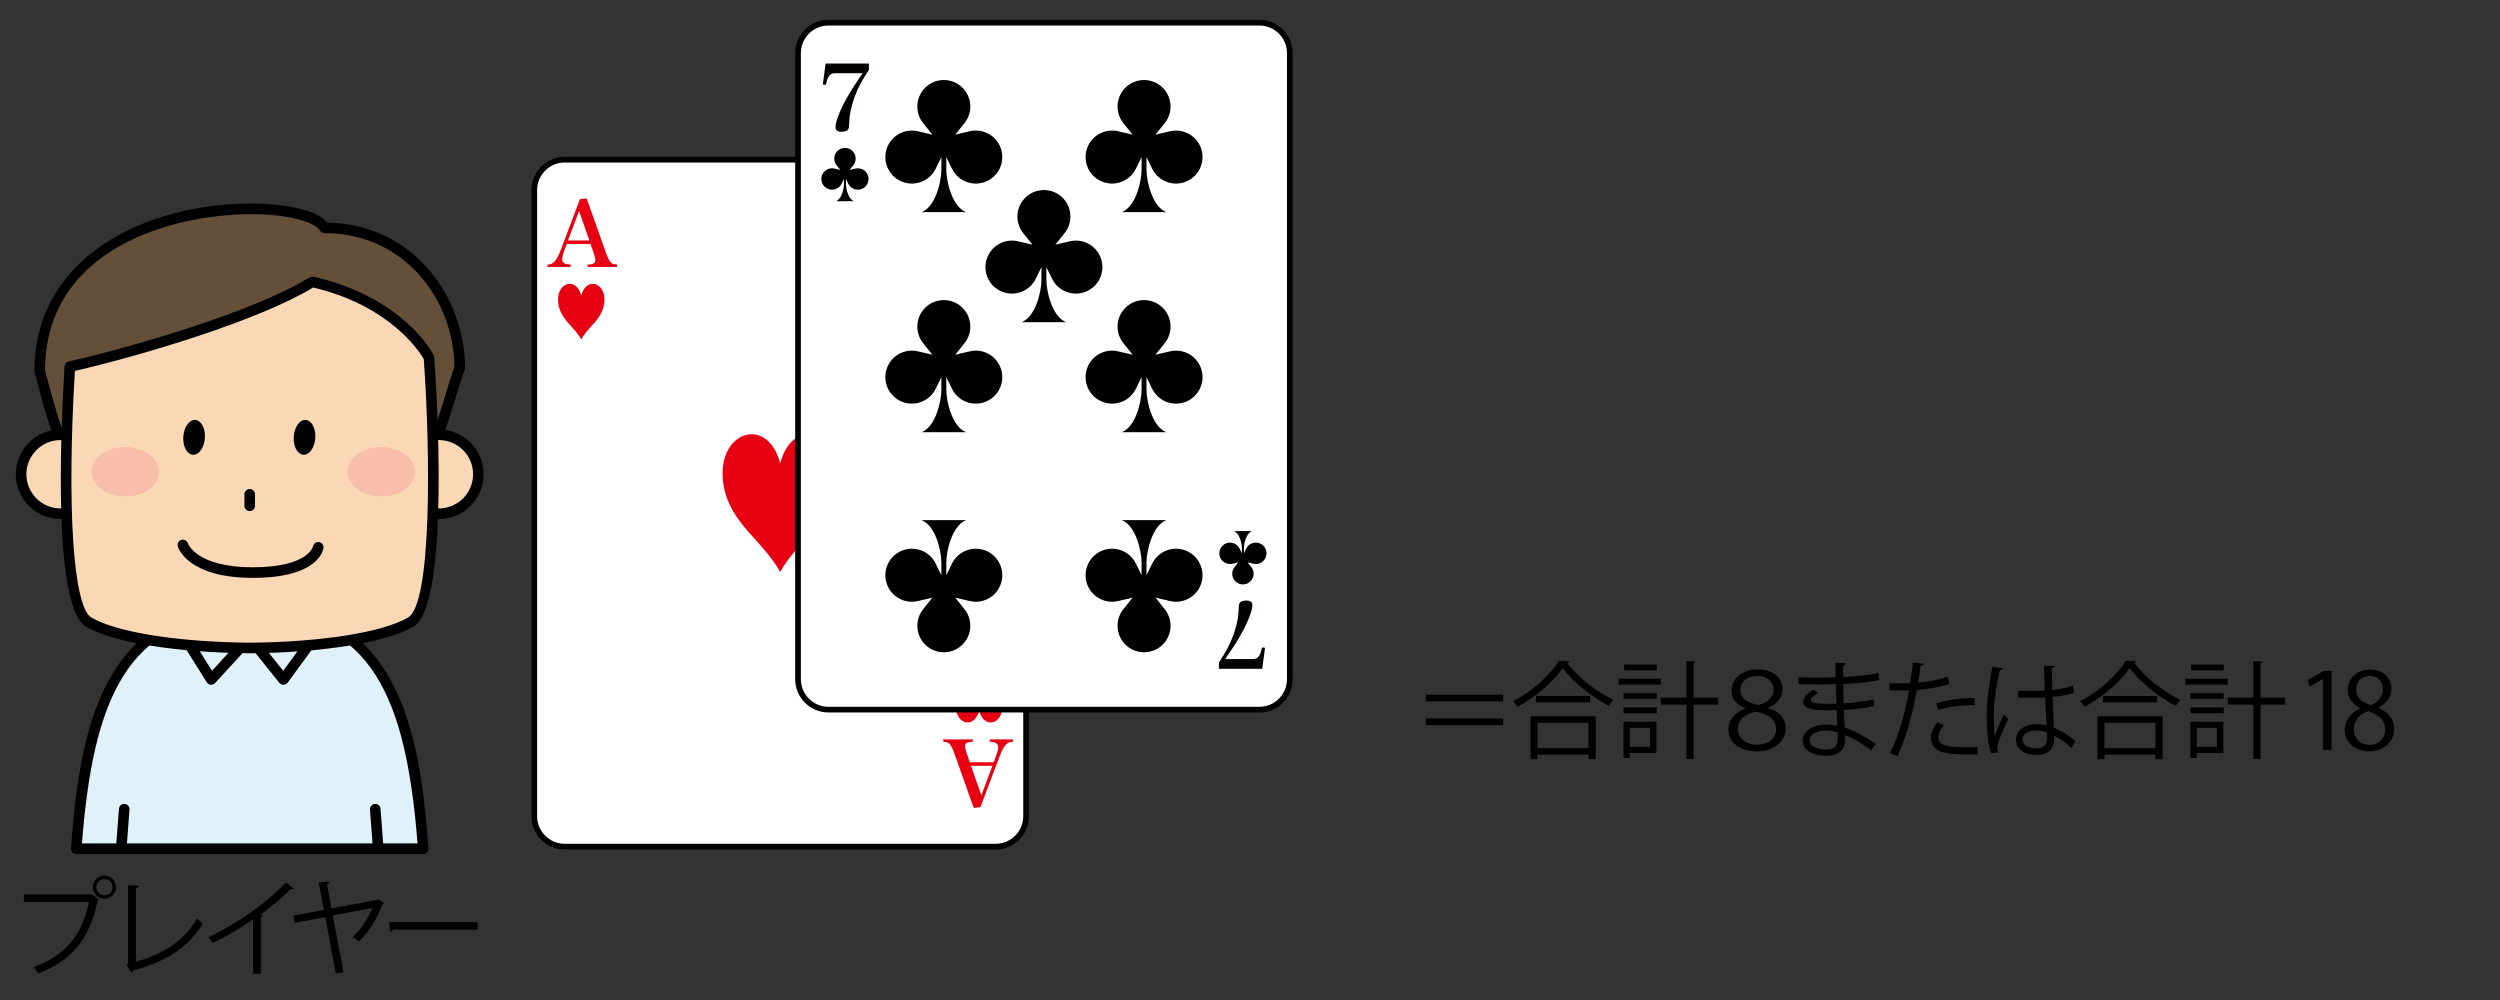 <?xml version="1.0" encoding="utf-8"?>
<!-- Generator: Adobe Illustrator 16.0.3, SVG Export Plug-In . SVG Version: 6.00 Build 0)  -->
<!DOCTYPE svg PUBLIC "-//W3C//DTD SVG 1.1//EN" "http://www.w3.org/Graphics/SVG/1.1/DTD/svg11.dtd">
<svg version="1.1" xmlns="http://www.w3.org/2000/svg" xmlns:xlink="http://www.w3.org/1999/xlink" x="0px" y="0px"
	 width="283.46px" height="113.39px" viewBox="0 0 283.46 113.39" enable-background="new 0 0 283.46 113.39" xml:space="preserve">
<rect x="0" y="0" width="283.46" height="113.39" fill="#333333" stroke="none"/>
<g id="枠">
</g>
<g id="レイヤー_1">
	<g>
		<g>
			<g>
				<path fill="#FFFFFF" d="M60.58,21.553c0-1.903,1.544-3.449,3.448-3.449h48.866c1.904,0,3.448,1.546,3.448,3.449v70.993
					c0,1.904-1.544,3.448-3.448,3.448H64.028c-1.904,0-3.448-1.544-3.448-3.448V21.553z"/>
				<path d="M112.895,96.316H64.028c-2.079,0-3.771-1.691-3.771-3.771V21.553c0-2.08,1.691-3.771,3.771-3.771h48.866
					c2.079,0,3.771,1.691,3.771,3.771v70.993C116.665,94.625,114.974,96.316,112.895,96.316z M64.028,18.426
					c-1.723,0-3.126,1.403-3.126,3.127v70.993c0,1.724,1.403,3.126,3.126,3.126h48.866c1.724,0,3.126-1.402,3.126-3.126V21.553
					c0-1.724-1.402-3.127-3.126-3.127H64.028z"/>
			</g>
			<g>
				<path fill="#E60012" d="M63.972,28.447c-0.154,0.391-0.227,0.709-0.227,0.945c0,0.4,0.288,0.586,0.965,0.605v0.268h-2.64v-0.268
					c0.668-0.01,1.038-0.41,1.5-1.623l2.188-5.793l0.76-0.082l2.238,6.296c0.237,0.638,0.433,0.967,0.668,1.09
					c0.113,0.052,0.206,0.071,0.545,0.112v0.268h-3.349v-0.268c0.647-0.02,0.884-0.153,0.884-0.493c0-0.011,0-0.021,0-0.03
					c-0.011-0.164-0.062-0.421-0.154-0.679l-0.391-1.13h-2.701L63.972,28.447z M65.655,23.928l-1.253,3.338h2.424L65.655,23.928z"/>
			</g>
			<g>
				<path fill="#E60012" d="M112.953,85.652c0.152-0.391,0.226-0.709,0.226-0.946c0-0.399-0.287-0.586-0.967-0.606v-0.267h2.641
					V84.1c-0.668,0.012-1.038,0.412-1.5,1.623l-2.188,5.795l-0.76,0.082l-2.238-6.297c-0.237-0.638-0.433-0.966-0.668-1.089
					c-0.113-0.052-0.205-0.071-0.545-0.114v-0.267h3.349V84.1c-0.647,0.021-0.884,0.155-0.884,0.494c0,0.01,0,0.02,0,0.03
					c0.011,0.164,0.063,0.422,0.154,0.679l0.391,1.129h2.701L112.953,85.652z M111.269,90.172l1.252-3.339h-2.424L111.269,90.172z"
					/>
			</g>
			<path fill="#E60012" d="M88.462,52.559c-1.327-5.235-6.53-3.841-6.53,1.098c0,3.23,1.755,5.373,3.597,7.4
				c0.924,1.015,2.147,2.371,2.934,3.793c0.785-1.422,2.009-2.778,2.932-3.793c1.843-2.027,3.595-4.17,3.595-7.4
				C94.988,48.718,89.787,47.323,88.462,52.559z"/>
			<path fill="#E60012" d="M65.904,33.52c-0.535-2.111-2.633-1.549-2.633,0.443c0,1.303,0.706,2.167,1.45,2.984
				c0.372,0.41,0.865,0.957,1.183,1.53c0.316-0.573,0.811-1.12,1.183-1.53c0.743-0.817,1.449-1.682,1.449-2.984
				C68.536,31.971,66.438,31.408,65.904,33.52z"/>
			<path fill="#E60012" d="M111.018,80.578c0.535,2.111,2.633,1.55,2.633-0.443c0-1.303-0.706-2.167-1.45-2.984
				c-0.371-0.408-0.864-0.955-1.183-1.529c-0.316,0.574-0.81,1.121-1.182,1.529c-0.744,0.817-1.45,1.682-1.45,2.984
				C108.386,82.128,110.483,82.689,111.018,80.578z"/>
		</g>
		<g>
			<path d="M2.71,101.42h7.627l0.072-0.035l0.815,0.624c-0.036,0.047-0.071,0.082-0.145,0.108c-0.971,4.509-3.058,6.858-6.728,8.25
				c-0.132-0.217-0.372-0.527-0.54-0.709c3.49-1.283,5.505-3.513,6.285-7.409H2.71V101.42z M11.848,99.272
				c0.72,0,1.308,0.589,1.308,1.321c0,0.718-0.588,1.307-1.308,1.307c-0.731,0-1.319-0.589-1.319-1.307
				C10.528,99.838,11.141,99.272,11.848,99.272z M12.76,100.594c0-0.516-0.408-0.926-0.912-0.926c-0.503,0-0.923,0.41-0.923,0.926
				c0,0.504,0.42,0.923,0.923,0.923C12.376,101.517,12.76,101.071,12.76,100.594z"/>
			<path d="M15.403,109.049c3.046-0.853,5.469-2.314,6.943-4.931c0.156,0.205,0.456,0.457,0.637,0.601
				c-1.62,2.757-4.295,4.365-7.904,5.312c-0.023,0.097-0.096,0.205-0.192,0.24l-0.503-0.838l0.144-0.229v-8.839l1.235,0.059
				c-0.012,0.132-0.12,0.24-0.359,0.264V109.049z"/>
			<path d="M33.308,100.737c-0.048,0.059-0.12,0.094-0.228,0.094c-0.036,0-0.071,0-0.12-0.012c-0.924,0.938-2.254,2.027-3.418,2.868
				c0.096,0.035,0.24,0.108,0.287,0.132c-0.023,0.07-0.131,0.144-0.264,0.155v6.439H28.69v-6.164
				c-1.271,0.899-2.927,1.872-4.569,2.675c-0.12-0.19-0.336-0.492-0.504-0.659c3.274-1.512,6.86-4.078,8.791-6.202L33.308,100.737z"
				/>
			<path d="M43.528,102.404c-0.023,0.059-0.096,0.097-0.167,0.12c-0.54,1.57-1.56,3.179-2.663,4.222
				c-0.18-0.17-0.504-0.384-0.707-0.504c0.947-0.829,1.774-2.171,2.23-3.299l-4.485,0.864l1.211,6.428l-0.863,0.155l-1.199-6.416
				l-3.466,0.659l-0.168-0.803l3.479-0.659l-0.589-3.108l1.212-0.094c0.012,0.132-0.084,0.229-0.275,0.287l0.503,2.745l5.146-0.97
				l0.108-0.073L43.528,102.404z"/>
			<path d="M44.142,104.563h10.015v0.85h-9.559c-0.072,0.12-0.228,0.205-0.384,0.229L44.142,104.563z"/>
		</g>
		<g>
			<path d="M161.675,78.762h8.755v0.756h-8.755V78.762z M161.675,82.216V81.46h8.755v0.756H161.675z"/>
			<path d="M177.94,74.982c-0.035,0.108-0.119,0.155-0.252,0.179c1.188,1.608,3.371,3.311,5.254,4.187
				c-0.191,0.182-0.396,0.457-0.529,0.697c-1.906-0.996-4.076-2.725-5.229-4.295c-0.994,1.488-3.01,3.249-5.108,4.389
				c-0.107-0.179-0.335-0.466-0.504-0.636c2.134-1.102,4.222-2.985,5.181-4.591L177.94,74.982z M173.54,86.077V81.22h7.387v4.857
				h-0.816v-0.516h-5.779v0.516H173.54z M174.151,78.905h6.141v0.729h-6.141V78.905z M180.11,81.964h-5.779v2.865h5.779V81.964z"/>
			<path d="M188.308,76.948v0.674h-4.799v-0.674H188.308z M187.815,81.844v3.524h-3.023v0.565h-0.719v-4.09H187.815z
				 M184.085,79.239V78.58h3.766v0.659H184.085z M184.085,80.871v-0.659h3.766v0.659H184.085z M187.851,75.354v0.659h-3.705v-0.659
				H187.851z M187.083,82.526h-2.291v2.159h2.291V82.526z M194.808,79.096v0.791h-2.783v6.179h-0.814v-6.179h-2.902v-0.791h2.902
				v-4.148l1.055,0.07c-0.012,0.085-0.072,0.144-0.24,0.17v3.908H194.808z"/>
			<path d="M197.901,80.309c-1.164-0.445-1.584-1.213-1.584-1.992c0-1.403,1.258-2.423,2.986-2.423c1.822,0,2.795,1.043,2.795,2.232
				c0,0.718-0.348,1.605-1.619,2.121v0.038c1.307,0.396,1.99,1.222,1.99,2.265c0,1.655-1.523,2.651-3.262,2.651
				c-1.871,0-3.238-0.996-3.238-2.47c0-1.069,0.648-1.907,1.932-2.388V80.309z M201.378,82.72c0-1.178-0.838-1.729-2.314-2.016
				c-1.295,0.252-2.016,0.996-2.016,1.896c0,0.958,0.756,1.834,2.16,1.834C200.587,84.434,201.378,83.604,201.378,82.72z
				 M197.323,78.208c0,0.926,0.697,1.465,2.039,1.729c0.961-0.217,1.74-0.817,1.74-1.729c0-0.671-0.48-1.559-1.834-1.559
				C197.937,76.649,197.323,77.44,197.323,78.208z"/>
			<path d="M203.919,76.781c0.744,0.05,1.74,0.05,2.555,0.05c0.539,0,1.15-0.015,1.654-0.026c-0.012-0.574-0.023-1.245-0.023-1.667
				l1.211,0.062c-0.012,0.144-0.119,0.214-0.322,0.252c-0.012,0.19,0,1.113,0,1.318c1.402-0.073,2.793-0.19,3.98-0.469l0.109,0.794
				c-1.176,0.264-2.566,0.384-4.09,0.454c0.012,0.721,0.023,1.465,0.047,2.206c1.162-0.07,2.41-0.226,3.383-0.466l0.094,0.779
				c-1.006,0.217-2.266,0.36-3.465,0.419l0.096,2.004c1.104,0.36,2.279,0.981,3.527,1.869l-0.527,0.732
				c-1.08-0.853-2.1-1.427-2.977-1.764c0,0.193,0.012,0.41,0.012,0.565c-0.012,1.14-0.693,1.799-2.145,1.799
				c-1.523,0-2.639-0.624-2.639-1.752c0-1.151,1.307-1.787,2.65-1.787c0.396,0,0.814,0.035,1.26,0.144
				c-0.014-0.516-0.037-1.14-0.049-1.787c-0.385,0.012-0.814,0.023-1.164,0.023c-2.051,0-2.625-0.322-2.625-1.017
				c0-0.457,0.346-0.829,1.113-1.321l0.578,0.372c-0.541,0.299-0.83,0.565-0.83,0.803c0,0.36,0.564,0.434,2.088,0.434
				c0.264,0,0.541,0,0.805-0.012l-0.074-2.221c-0.516,0.026-1.113,0.026-1.654,0.026c-0.768,0-1.857,0-2.578-0.026V76.781z
				 M208.356,83.03c-0.48-0.132-0.924-0.193-1.344-0.193c-0.912,0-1.834,0.372-1.834,1.093c0,0.709,0.84,1.055,1.883,1.055
				c0.947,0,1.307-0.419,1.307-1.26L208.356,83.03z"/>
			<path d="M221.026,77.549c-1.02,0.36-2.375,0.589-3.682,0.683c-0.504,2.748-1.236,5.481-2.195,7.497l-0.863-0.322
				c0.984-1.934,1.703-4.415,2.172-7.137c-0.24,0.012-1.85,0.023-2.207,0.012l-0.012-0.817c0.191,0.015,0.443,0.015,0.719,0.015
				c0.107,0,1.307,0,1.619-0.015c0.119-0.768,0.24-1.605,0.311-2.338l1.236,0.12c-0.012,0.132-0.18,0.229-0.348,0.24
				c-0.072,0.527-0.191,1.175-0.299,1.907c1.174-0.108,2.361-0.313,3.357-0.671L221.026,77.549z M224.218,85.538
				c-0.361,0.012-0.732,0.023-1.104,0.023c-1.129,0-2.195-0.085-2.844-0.264c-0.852-0.24-1.344-0.864-1.332-1.655
				c0.012-0.527,0.24-1.128,0.744-1.74l0.721,0.313c-0.422,0.489-0.623,0.958-0.623,1.33c0,0.946,0.91,1.187,3.094,1.187
				c0.443,0,0.898-0.012,1.344-0.047V85.538z M219.54,79.755c1.234-0.396,2.938-0.647,4.354-0.609v0.814
				c-1.357-0.035-2.928,0.155-4.15,0.539L219.54,79.755z"/>
			<path d="M225.78,85.392c-0.373-0.861-0.518-2.648-0.518-4.222c0-1.594,0.252-3.598,0.648-5.599l1.164,0.226
				c-0.025,0.12-0.145,0.205-0.314,0.217c-0.43,1.644-0.693,3.779-0.693,5.171c0,0.911,0.012,1.822,0.107,2.265
				c0.264-0.718,0.744-1.869,0.996-2.435l0.539,0.504c-0.395,0.817-1.236,2.64-1.236,3.202c0,0.17,0.037,0.349,0.121,0.577
				L225.78,85.392z M228.825,78.328c1.006,0.012,2.014,0.023,3.021-0.047c-0.047-1.031-0.082-1.919-0.107-2.807l1.213,0.035
				c-0.014,0.12-0.121,0.217-0.314,0.252c0.014,0.768,0.037,1.547,0.063,2.458c0.945-0.094,1.713-0.264,2.35-0.478l0.107,0.838
				c-0.574,0.182-1.402,0.349-2.422,0.434c0.049,1.33,0.107,2.733,0.143,3.501c0.912,0.372,1.824,0.958,2.447,1.523l-0.467,0.768
				c-0.492-0.492-1.201-1.02-1.943-1.368c-0.014,1.02-0.203,2.159-2.002,2.159c-1.404,0-2.34-0.671-2.34-1.726
				c0-1.225,1.234-1.764,2.34-1.764c0.371,0,0.768,0.047,1.139,0.155c-0.035-0.756-0.107-2.016-0.168-3.19
				c-0.371,0.023-0.875,0.035-1.223,0.035h-1.824L228.825,78.328z M232.11,83.042c-0.383-0.12-0.791-0.217-1.186-0.217
				c-0.732,0-1.609,0.264-1.609,1.02c0,0.674,0.721,1.008,1.598,1.008c0.887,0,1.209-0.431,1.209-1.392L232.11,83.042z"/>
			<path d="M242.22,74.982c-0.037,0.108-0.119,0.155-0.252,0.179c1.188,1.608,3.371,3.311,5.254,4.187
				c-0.193,0.182-0.396,0.457-0.527,0.697c-1.906-0.996-4.078-2.725-5.229-4.295c-0.996,1.488-3.012,3.249-5.109,4.389
				c-0.109-0.179-0.338-0.466-0.504-0.636c2.135-1.102,4.221-2.985,5.18-4.591L242.22,74.982z M237.817,86.077V81.22h7.389v4.857
				h-0.814v-0.516h-5.781v0.516H237.817z M238.431,78.905h6.141v0.729h-6.141V78.905z M244.392,81.964h-5.781v2.865h5.781V81.964z"
				/>
			<path d="M252.587,76.948v0.674h-4.797v-0.674H252.587z M252.095,81.844v3.524h-3.021v0.565h-0.721v-4.09H252.095z
				 M248.364,79.239V78.58h3.768v0.659H248.364z M248.364,80.871v-0.659h3.768v0.659H248.364z M252.132,75.354v0.659h-3.707v-0.659
				H252.132z M251.364,82.526h-2.291v2.159h2.291V82.526z M259.087,79.096v0.791h-2.783v6.179h-0.814v-6.179h-2.902v-0.791h2.902
				v-4.148l1.055,0.07c-0.012,0.085-0.072,0.144-0.24,0.17v3.908H259.087z"/>
			<path d="M263.384,85.046v-8.048h-0.025l-1.473,0.85l-0.24-0.741l1.857-1.043h0.852v8.982H263.384z"/>
			<path d="M267.599,80.285c-0.973-0.469-1.404-1.26-1.404-2.027c0-1.392,1.092-2.341,2.543-2.341c1.631,0,2.41,1.104,2.41,2.183
				c0,0.768-0.406,1.608-1.475,2.124v0.047c1.104,0.469,1.787,1.271,1.787,2.353c0,1.523-1.248,2.566-2.83,2.566
				c-1.715,0-2.771-1.093-2.771-2.388c0-1.163,0.697-2.001,1.74-2.47V80.285z M270.44,82.731c0-1.128-0.756-1.705-1.943-2.089
				c-1.055,0.349-1.619,1.116-1.619,2.004c0,1.02,0.684,1.799,1.764,1.799C269.792,84.445,270.44,83.666,270.44,82.731z
				 M267.142,78.161c-0.012,0.958,0.672,1.488,1.666,1.787c0.781-0.299,1.369-0.911,1.369-1.764c0-0.756-0.42-1.535-1.475-1.535
				C267.657,76.649,267.142,77.382,267.142,78.161z"/>
		</g>
		<g>
			<g>
				<path fill="#DFF2FC" d="M8.642,96.23H47.99c-1.125-15.076-4.239-27.215-19.673-27.215S9.767,81.154,8.642,96.23z"/>
				<path d="M47.99,96.83H8.642c-0.167,0-0.326-0.07-0.439-0.191c-0.113-0.123-0.172-0.287-0.159-0.453
					c1.003-13.436,3.479-27.77,20.274-27.77c16.793,0,19.269,14.334,20.271,27.77c0.012,0.166-0.046,0.33-0.159,0.453
					C48.315,96.76,48.157,96.83,47.99,96.83z M9.29,95.629h38.052c-1.275-16.078-4.984-26.012-19.024-26.012
					C14.274,69.617,10.564,79.551,9.29,95.629z"/>
			</g>
			<g>
				<g>
					<g>
						<path fill="#DFF2FC" d="M36.544,70.877c-0.401,0.746-4.409,6.164-4.409,6.164l-3.819-4.768l-4.366,4.768l-3.861-6.164
							l8.063-2.549L36.544,70.877z"/>
						<path d="M32.135,77.641c-0.182,0-0.354-0.083-0.468-0.225l-3.382-4.221l-3.894,4.251c-0.127,0.138-0.317,0.208-0.497,0.192
							c-0.187-0.018-0.354-0.121-0.454-0.28l-3.861-6.164c-0.099-0.157-0.118-0.351-0.055-0.524
							c0.064-0.174,0.205-0.309,0.383-0.366l8.063-2.549c0.113-0.035,0.236-0.038,0.354-0.001l8.394,2.549
							c0.172,0.053,0.313,0.178,0.381,0.346c0.068,0.165,0.059,0.354-0.026,0.512c-0.41,0.764-4.043,5.68-4.455,6.238
							c-0.111,0.148-0.285,0.238-0.471,0.242C32.143,77.641,32.138,77.641,32.135,77.641z M28.315,71.674
							c0.007,0,0.014,0,0.02,0.001c0.176,0.006,0.34,0.088,0.449,0.224l3.33,4.158c1.23-1.668,2.758-3.768,3.492-4.838l-7.453-2.263
							l-7.146,2.259l3.031,4.84l3.834-4.187C27.987,71.744,28.147,71.674,28.315,71.674z"/>
					</g>
				</g>
			</g>
			<g>
				<path d="M13.745,96.83c-0.015,0-0.03-0.001-0.046-0.002c-0.33-0.025-0.577-0.313-0.553-0.644l0.34-4.482
					c0.025-0.331,0.324-0.585,0.644-0.552c0.33,0.024,0.578,0.312,0.553,0.643l-0.34,4.482C14.319,96.59,14.056,96.83,13.745,96.83z
					"/>
				<path d="M42.886,96.83c-0.311,0-0.573-0.24-0.598-0.555l-0.34-4.482c-0.025-0.331,0.223-0.618,0.553-0.643
					c0.334-0.031,0.619,0.221,0.645,0.552l0.34,4.482c0.024,0.331-0.223,0.618-0.554,0.644C42.917,96.829,42.901,96.83,42.886,96.83
					z"/>
			</g>
			<g>
				<path fill="#644F39" d="M4.505,42.083c1.966,6.683,3.794,20.868,23.81,20.868c20.019,0,21.448-15.018,23.813-21.24
					c0-7.629-5.537-15.873-15.328-15.873C34.314,21.616,4.505,21.971,4.505,42.083z"/>
				<path d="M28.314,63.553c-18.705,0-21.931-12.132-23.858-19.38c-0.183-0.688-0.354-1.333-0.527-1.921
					c-0.016-0.055-0.023-0.112-0.023-0.169c0-13.055,12.738-19.001,24.575-19.001c3.374,0,7.303,0.574,8.627,2.158
					c9.784,0.171,15.619,8.457,15.619,16.471c0,0.072-0.013,0.145-0.039,0.213c-0.311,0.817-0.615,1.824-0.938,2.891
					C49.632,51.822,46.087,63.553,28.314,63.553z M5.104,41.997c0.168,0.574,0.334,1.2,0.512,1.868
					c1.839,6.914,4.916,18.486,22.698,18.486c16.881,0,20.135-10.763,22.287-17.885c0.315-1.043,0.614-2.029,0.925-2.864
					c-0.053-7.474-5.554-15.165-14.728-15.165c-0.213,0-0.409-0.112-0.518-0.296c-0.543-0.924-3.397-1.858-7.801-1.858
					C19.815,24.283,5.164,28.016,5.104,41.997z"/>
			</g>
			<g>
				<g>
					<circle fill="#FBD8B5" cx="6.868" cy="53.772" r="4.475"/>
					<path d="M6.866,58.846c-2.798,0-5.074-2.275-5.074-5.073c0-2.8,2.276-5.077,5.074-5.077c2.799,0,5.076,2.277,5.076,5.077
						C11.942,56.57,9.665,58.846,6.866,58.846z M6.866,49.896c-2.136,0-3.874,1.739-3.874,3.877c0,2.136,1.738,3.874,3.874,3.874
						c2.137,0,3.877-1.738,3.877-3.874C10.743,51.635,9.003,49.896,6.866,49.896z"/>
				</g>
				<g>
					<circle fill="#FBD8B5" cx="49.763" cy="53.772" r="4.477"/>
					<path d="M49.763,58.846c-2.8,0-5.076-2.275-5.076-5.073c0-2.8,2.276-5.077,5.076-5.077c2.799,0,5.076,2.277,5.076,5.077
						C54.839,56.57,52.562,58.846,49.763,58.846z M49.763,49.896c-2.138,0-3.877,1.739-3.877,3.877c0,2.136,1.739,3.874,3.877,3.874
						c2.137,0,3.877-1.738,3.877-3.874C53.64,51.635,51.899,49.896,49.763,49.896z"/>
				</g>
			</g>
			<g>
				<g>
					<path fill="#FBD8B5" d="M48.641,40.539c0,0-3.173-6.251-13.131-8.557L35.34,32c-5.985,3.699-19.453,7.769-27.419,9.573
						c-0.311,5.036-1.453,26.89,2.147,28.97c3.006,1.736,9.996,2.854,18.246,2.93c8.253-0.076,15.243-1.193,18.249-2.93
						C50.636,68.189,48.641,40.539,48.641,40.539z"/>
					<path d="M28.314,74.072c-0.003,0-0.004,0-0.006,0c-8.357-0.077-15.462-1.231-18.541-3.01
						C6.05,68.914,6.818,49.697,7.321,41.536c0.018-0.267,0.207-0.489,0.467-0.548c7.244-1.641,21.043-5.671,27.236-9.498
						c0.076-0.048,0.164-0.077,0.254-0.087l0.17-0.018c0.065-0.007,0.133-0.003,0.197,0.013c10.114,2.342,13.396,8.604,13.529,8.869
						c0.037,0.07,0.059,0.148,0.064,0.229c0.207,2.868,1.898,28.097-2.376,30.566c-3.079,1.778-10.185,2.933-18.543,3.01
						C28.317,74.072,28.316,74.072,28.314,74.072z M8.492,42.058C7.56,57.619,8.308,68.833,10.368,70.022
						c2.909,1.682,9.786,2.774,17.946,2.849c8.161-0.074,15.038-1.167,17.948-2.849c2.719-1.57,2.542-18.751,1.789-29.309
						c-0.453-0.784-3.78-6.04-12.541-8.114C29.253,36.399,15.86,40.353,8.492,42.058z"/>
				</g>
			</g>
			<path d="M28.663,65.521c-7.399,0-8.463-3.426-8.505-3.57c-0.091-0.319,0.094-0.651,0.412-0.742
				c0.317-0.086,0.644,0.091,0.739,0.402c0.022,0.066,1.004,2.709,7.354,2.709c6.296,0,6.822-2.349,6.826-2.372
				c0.063-0.319,0.371-0.534,0.688-0.487c0.319,0.052,0.542,0.341,0.499,0.662C36.63,62.471,36.01,65.521,28.663,65.521z"/>
			<g>
				<path d="M23.229,49.674c-0.073,1.09-0.683,1.937-1.359,1.887c-0.671-0.047-1.16-0.964-1.087-2.057
					c0.076-1.087,0.686-1.937,1.359-1.89C22.818,47.661,23.308,48.584,23.229,49.674z"/>
				<path d="M35.75,49.674c-0.073,1.09-0.686,1.937-1.356,1.887c-0.673-0.047-1.166-0.964-1.09-2.057
					c0.076-1.087,0.683-1.937,1.359-1.89S35.829,48.584,35.75,49.674z"/>
			</g>
			<path fill="#F7BFA9" d="M18.04,53.518c-0.006,1.547-1.737,2.789-3.855,2.771c-2.115-0.018-3.82-1.289-3.812-2.83
				c0.012-1.553,1.737-2.789,3.855-2.777C16.35,50.696,18.055,51.965,18.04,53.518z"/>
			<path fill="#F7BFA9" d="M47.056,53.518c-0.009,1.547-1.74,2.789-3.853,2.771c-2.117-0.018-3.822-1.289-3.812-2.83
				c0.012-1.553,1.737-2.789,3.855-2.777C45.365,50.696,47.07,51.965,47.056,53.518z"/>
			<path d="M28.314,57.946c-0.331,0-0.601-0.269-0.601-0.6v-1.298c0-0.331,0.27-0.6,0.601-0.6s0.6,0.269,0.6,0.6v1.298
				C28.914,57.678,28.646,57.946,28.314,57.946z"/>
		</g>
		<g>
			<g>
				<path fill="#FFFFFF" d="M90.484,6.02c0-1.904,1.545-3.448,3.448-3.448H142.8c1.902,0,3.445,1.544,3.445,3.448v70.993
					c0,1.904-1.543,3.448-3.445,3.448H93.933c-1.903,0-3.448-1.544-3.448-3.448V6.02z"/>
				<path d="M142.8,80.783H93.933c-2.079,0-3.771-1.691-3.771-3.771V6.02c0-2.079,1.691-3.771,3.771-3.771H142.8
					c2.078,0,3.768,1.691,3.768,3.771v70.993C146.567,79.092,144.878,80.783,142.8,80.783z M93.933,2.894
					c-1.724,0-3.126,1.403-3.126,3.126v70.993c0,1.724,1.402,3.126,3.126,3.126H142.8c1.722,0,3.123-1.402,3.123-3.126V6.02
					c0-1.723-1.401-3.126-3.123-3.126H93.933z"/>
			</g>
			<path d="M97.79,19.199c-0.262-0.125-0.547-0.146-0.809-0.082l0,0c-0.004,0.001-0.008,0.001-0.011,0.001l-0.638,0.149l0.409-0.513
				c0.001-0.002,0.003-0.004,0.005-0.007h0.001c0.17-0.21,0.272-0.477,0.272-0.767c0-0.671-0.543-1.214-1.213-1.214
				c-0.671,0-1.215,0.543-1.215,1.214c0,0.29,0.104,0.557,0.273,0.767h0.001c0.001,0.003,0.003,0.005,0.006,0.007l0.407,0.513
				l-0.639-0.149c-0.003,0-0.006,0-0.008-0.001h-0.001c-0.263-0.064-0.546-0.043-0.81,0.082c-0.605,0.286-0.863,1.011-0.576,1.615
				c0.285,0.605,1.01,0.864,1.615,0.577c0.264-0.124,0.461-0.331,0.576-0.575l0,0c0.002-0.003,0.003-0.006,0.004-0.009l0.251-0.511
				v0.576c0,0.545-0.267,1.697-0.904,1.944h2.036c-0.637-0.247-0.904-1.399-0.904-1.944v-0.576l0.25,0.511
				c0.002,0.003,0.003,0.006,0.004,0.009l0,0c0.115,0.244,0.313,0.451,0.574,0.575c0.607,0.287,1.33,0.028,1.617-0.577
				C98.653,20.21,98.396,19.485,97.79,19.199z"/>
			<path d="M111.925,15.093c-0.65-0.307-1.355-0.36-2.004-0.202h-0.002c-0.006,0.003-0.017,0.003-0.022,0.005l-1.581,0.37
				l1.012-1.27c0.006-0.008,0.01-0.013,0.014-0.019l0.003-0.001c0.421-0.519,0.675-1.179,0.675-1.897
				c0-1.66-1.346-3.007-3.006-3.007s-3.004,1.347-3.004,3.007c0,0.719,0.252,1.379,0.674,1.897l0.004,0.001
				c0.001,0.006,0.008,0.011,0.013,0.019l1.011,1.27l-1.58-0.37c-0.008-0.002-0.018-0.002-0.022-0.005h-0.003
				c-0.646-0.158-1.352-0.104-2.004,0.202c-1.5,0.711-2.139,2.503-1.427,4.004c0.709,1.499,2.502,2.139,4.002,1.427
				c0.651-0.307,1.14-0.82,1.427-1.424l0,0c0.002-0.008,0.004-0.015,0.01-0.021l0.621-1.266v1.427c0,1.349-0.663,4.201-2.24,4.814
				h5.044c-1.579-0.613-2.243-3.466-2.243-4.814v-1.427l0.621,1.266c0.002,0.006,0.006,0.013,0.008,0.021h0.002
				c0.285,0.604,0.773,1.117,1.422,1.424c1.504,0.712,3.296,0.072,4.007-1.427C114.063,17.596,113.425,15.804,111.925,15.093z"/>
			<path d="M124.806,15.093c0.65-0.307,1.356-0.36,2.004-0.202h0.003c0.007,0.003,0.017,0.003,0.023,0.005l1.579,0.37l-1.011-1.27
				c-0.006-0.008-0.009-0.013-0.013-0.019l-0.004-0.001c-0.422-0.519-0.675-1.179-0.675-1.897c0-1.66,1.345-3.007,3.006-3.007
				c1.658,0,3.003,1.347,3.003,3.007c0,0.719-0.252,1.379-0.674,1.897l-0.003,0.001c-0.001,0.006-0.009,0.011-0.013,0.019
				l-1.012,1.27l1.581-0.37c0.009-0.002,0.017-0.002,0.022-0.005h0.002c0.648-0.158,1.353-0.104,2.004,0.202
				c1.5,0.711,2.141,2.503,1.428,4.004c-0.709,1.499-2.502,2.139-4.004,1.427c-0.648-0.307-1.139-0.82-1.426-1.424l0,0
				c-0.001-0.008-0.004-0.015-0.01-0.021l-0.621-1.266v1.427c0,1.349,0.664,4.201,2.241,4.814h-5.045
				c1.581-0.613,2.244-3.466,2.244-4.814v-1.427l-0.621,1.266c-0.003,0.006-0.006,0.013-0.009,0.021h-0.002
				c-0.285,0.604-0.773,1.117-1.422,1.424c-1.503,0.712-3.296,0.072-4.006-1.427C122.667,17.596,123.306,15.804,124.806,15.093z"/>
			<path d="M111.925,40.045c-0.65-0.308-1.355-0.361-2.004-0.202h-0.002c-0.006,0.003-0.017,0.003-0.022,0.005l-1.581,0.369
				l1.012-1.269c0.006-0.008,0.01-0.013,0.014-0.02h0.003c0.421-0.519,0.675-1.179,0.675-1.897c0-1.66-1.346-3.007-3.006-3.007
				s-3.004,1.347-3.004,3.007c0,0.719,0.252,1.379,0.674,1.897h0.004c0.001,0.007,0.008,0.012,0.013,0.02l1.011,1.269l-1.58-0.369
				c-0.008-0.002-0.018-0.002-0.022-0.005h-0.003c-0.646-0.159-1.352-0.105-2.004,0.202c-1.5,0.711-2.139,2.502-1.427,4.002
				c0.709,1.5,2.502,2.141,4.002,1.429c0.651-0.307,1.14-0.82,1.427-1.423l0,0c0.002-0.009,0.004-0.016,0.01-0.021l0.621-1.268
				v1.429c0,1.349-0.663,4.202-2.24,4.813h5.044c-1.579-0.611-2.243-3.465-2.243-4.813v-1.429l0.621,1.268
				c0.002,0.006,0.006,0.013,0.008,0.021h0.002c0.285,0.603,0.773,1.116,1.422,1.423c1.504,0.712,3.296,0.071,4.007-1.429
				C114.063,42.547,113.425,40.756,111.925,40.045z"/>
			<path d="M124.806,40.045c0.65-0.308,1.356-0.361,2.004-0.202h0.003c0.007,0.003,0.017,0.003,0.023,0.005l1.579,0.369
				l-1.011-1.269c-0.006-0.008-0.009-0.013-0.013-0.02h-0.004c-0.422-0.519-0.675-1.179-0.675-1.897c0-1.66,1.345-3.007,3.006-3.007
				c1.658,0,3.003,1.347,3.003,3.007c0,0.719-0.252,1.379-0.674,1.897h-0.003c-0.001,0.007-0.009,0.012-0.013,0.02l-1.012,1.269
				l1.581-0.369c0.009-0.002,0.017-0.002,0.022-0.005h0.002c0.648-0.159,1.353-0.105,2.004,0.202c1.5,0.711,2.141,2.502,1.428,4.002
				c-0.709,1.5-2.502,2.141-4.004,1.429c-0.648-0.307-1.139-0.82-1.426-1.423l0,0c-0.001-0.009-0.004-0.016-0.01-0.021l-0.621-1.268
				v1.429c0,1.349,0.664,4.202,2.241,4.813h-5.045c1.581-0.611,2.244-3.465,2.244-4.813v-1.429l-0.621,1.268
				c-0.003,0.006-0.006,0.013-0.009,0.021h-0.002c-0.285,0.603-0.773,1.116-1.422,1.423c-1.503,0.712-3.296,0.071-4.006-1.429
				C122.667,42.547,123.306,40.756,124.806,40.045z"/>
			<path d="M113.454,27.569c0.649-0.308,1.355-0.361,2.003-0.202h0.003c0.007,0.003,0.016,0.003,0.022,0.004l1.58,0.37l-1.011-1.271
				c-0.005-0.006-0.01-0.011-0.014-0.018h-0.002c-0.421-0.519-0.676-1.18-0.676-1.898c0-1.66,1.346-3.006,3.006-3.006
				s3.003,1.346,3.003,3.006c0,0.719-0.251,1.38-0.674,1.898h-0.001c-0.002,0.007-0.01,0.012-0.014,0.018l-1.012,1.271l1.58-0.37
				c0.009-0.001,0.018-0.001,0.023-0.004h0.002c0.646-0.159,1.352-0.105,2.004,0.202c1.5,0.71,2.14,2.503,1.428,4.003
				c-0.709,1.5-2.504,2.139-4.004,1.427c-0.65-0.306-1.138-0.82-1.426-1.423l0,0c-0.002-0.008-0.005-0.016-0.01-0.021l-0.621-1.266
				v1.427c0,1.35,0.662,4.202,2.24,4.814h-5.043c1.578-0.612,2.244-3.465,2.244-4.814v-1.427l-0.622,1.266
				c-0.004,0.006-0.007,0.014-0.01,0.021h-0.001c-0.286,0.603-0.773,1.117-1.423,1.423c-1.503,0.712-3.296,0.073-4.006-1.427
				S111.954,28.279,113.454,27.569z"/>
			<path d="M111.925,67.939c-0.65,0.308-1.355,0.36-2.004,0.202h-0.002c-0.006-0.003-0.017-0.003-0.022-0.006l-1.581-0.369
				l1.012,1.269c0.006,0.009,0.01,0.012,0.014,0.021h0.003c0.421,0.519,0.675,1.178,0.675,1.898c0,1.658-1.346,3.006-3.006,3.006
				s-3.004-1.348-3.004-3.006c0-0.721,0.252-1.38,0.674-1.898h0.004c0.001-0.009,0.008-0.012,0.013-0.021l1.011-1.269l-1.58,0.369
				c-0.008,0.003-0.018,0.003-0.022,0.006h-0.003c-0.646,0.158-1.352,0.105-2.004-0.202c-1.5-0.712-2.139-2.505-1.427-4.005
				c0.709-1.5,2.502-2.139,4.002-1.427c0.651,0.308,1.14,0.82,1.427,1.424l0,0c0.002,0.009,0.004,0.015,0.01,0.021l0.621,1.266
				v-1.427c0-1.348-0.663-4.202-2.24-4.814h5.044c-1.579,0.612-2.243,3.467-2.243,4.814v1.427l0.621-1.266
				c0.002-0.006,0.006-0.012,0.008-0.021h0.002c0.285-0.604,0.773-1.116,1.422-1.424c1.504-0.712,3.296-0.073,4.007,1.427
				C114.063,65.435,113.425,67.228,111.925,67.939z"/>
			<path d="M124.806,67.939c0.65,0.308,1.356,0.36,2.004,0.202h0.003c0.007-0.003,0.017-0.003,0.023-0.006l1.579-0.369l-1.011,1.269
				c-0.006,0.009-0.009,0.012-0.013,0.021h-0.004c-0.422,0.519-0.675,1.178-0.675,1.898c0,1.658,1.345,3.006,3.006,3.006
				c1.658,0,3.003-1.348,3.003-3.006c0-0.721-0.252-1.38-0.674-1.898h-0.003c-0.001-0.009-0.009-0.012-0.013-0.021l-1.012-1.269
				l1.581,0.369c0.009,0.003,0.017,0.003,0.022,0.006h0.002c0.648,0.158,1.353,0.105,2.004-0.202c1.5-0.712,2.141-2.505,1.428-4.005
				c-0.709-1.5-2.502-2.139-4.004-1.427c-0.648,0.308-1.139,0.82-1.426,1.424l0,0c-0.001,0.009-0.004,0.015-0.01,0.021l-0.621,1.266
				v-1.427c0-1.348,0.664-4.202,2.241-4.814h-5.045c1.581,0.612,2.244,3.467,2.244,4.814v1.427l-0.621-1.266
				c-0.003-0.006-0.006-0.012-0.009-0.021h-0.002c-0.285-0.604-0.773-1.116-1.422-1.424c-1.503-0.712-3.296-0.073-4.006,1.427
				C122.667,65.435,123.306,67.228,124.806,67.939z"/>
			<g>
				<path fill="#040000" d="M94.754,8.301c-0.432,0-0.616,0.094-0.812,0.411c-0.124,0.195-0.206,0.452-0.309,0.914l-0.338-0.041
					l0.317-2.383h4.91v0.729c-0.739,1.078-1.273,2.085-1.634,3.092c-0.215,0.586-0.38,1.222-0.492,1.818
					c-0.082,0.503-0.082,0.503-0.124,1.377c-0.01,0.287-0.071,0.451-0.205,0.555c-0.134,0.102-0.37,0.164-0.657,0.164
					c-0.451,0-0.678-0.164-0.678-0.493c0-0.679,0.544-2.065,1.417-3.565c0.411-0.729,0.843-1.396,1.664-2.578H94.754z"/>
			</g>
			<path d="M138.941,63.832c0.263,0.126,0.548,0.146,0.809,0.082h0.001c0.002,0,0.008,0,0.01,0l0.637-0.149l-0.407,0.513
				c-0.003,0-0.005,0.003-0.006,0.006l0,0c-0.171,0.211-0.272,0.478-0.272,0.768c0,0.671,0.543,1.213,1.213,1.213
				c0.671,0,1.215-0.542,1.215-1.213c0-0.29-0.104-0.557-0.274-0.768l0,0c-0.003-0.003-0.005-0.006-0.007-0.006l-0.408-0.513
				l0.638,0.149c0.003,0,0.007,0,0.011,0h0.001c0.261,0.064,0.545,0.044,0.809-0.082c0.604-0.287,0.864-1.011,0.577-1.614
				c-0.289-0.607-1.011-0.865-1.617-0.578c-0.264,0.124-0.46,0.332-0.576,0.575l0,0c0,0.003-0.002,0.006-0.004,0.009l-0.25,0.513
				v-0.577c0-0.546,0.268-1.697,0.904-1.944h-2.035c0.637,0.247,0.904,1.398,0.904,1.944v0.577l-0.252-0.513
				c0-0.003-0.001-0.006-0.002-0.009h-0.002c-0.114-0.243-0.313-0.451-0.574-0.575c-0.606-0.287-1.33-0.029-1.617,0.578
				C138.079,62.821,138.335,63.545,138.941,63.832z"/>
			<g>
				<path fill="#040000" d="M141.977,74.73c0.431,0,0.615-0.094,0.812-0.41c0.123-0.196,0.205-0.451,0.308-0.914l0.339,0.041
					l-0.318,2.382h-4.91V75.1c0.74-1.078,1.274-2.086,1.633-3.091c0.216-0.586,0.38-1.222,0.494-1.819
					c0.082-0.501,0.082-0.501,0.123-1.377c0.009-0.287,0.072-0.451,0.205-0.554s0.369-0.164,0.658-0.164
					c0.451,0,0.678,0.164,0.678,0.492c0,0.68-0.545,2.065-1.418,3.565c-0.412,0.729-0.842,1.397-1.664,2.578H141.977z"/>
			</g>
		</g>
	</g>
</g>
</svg>

